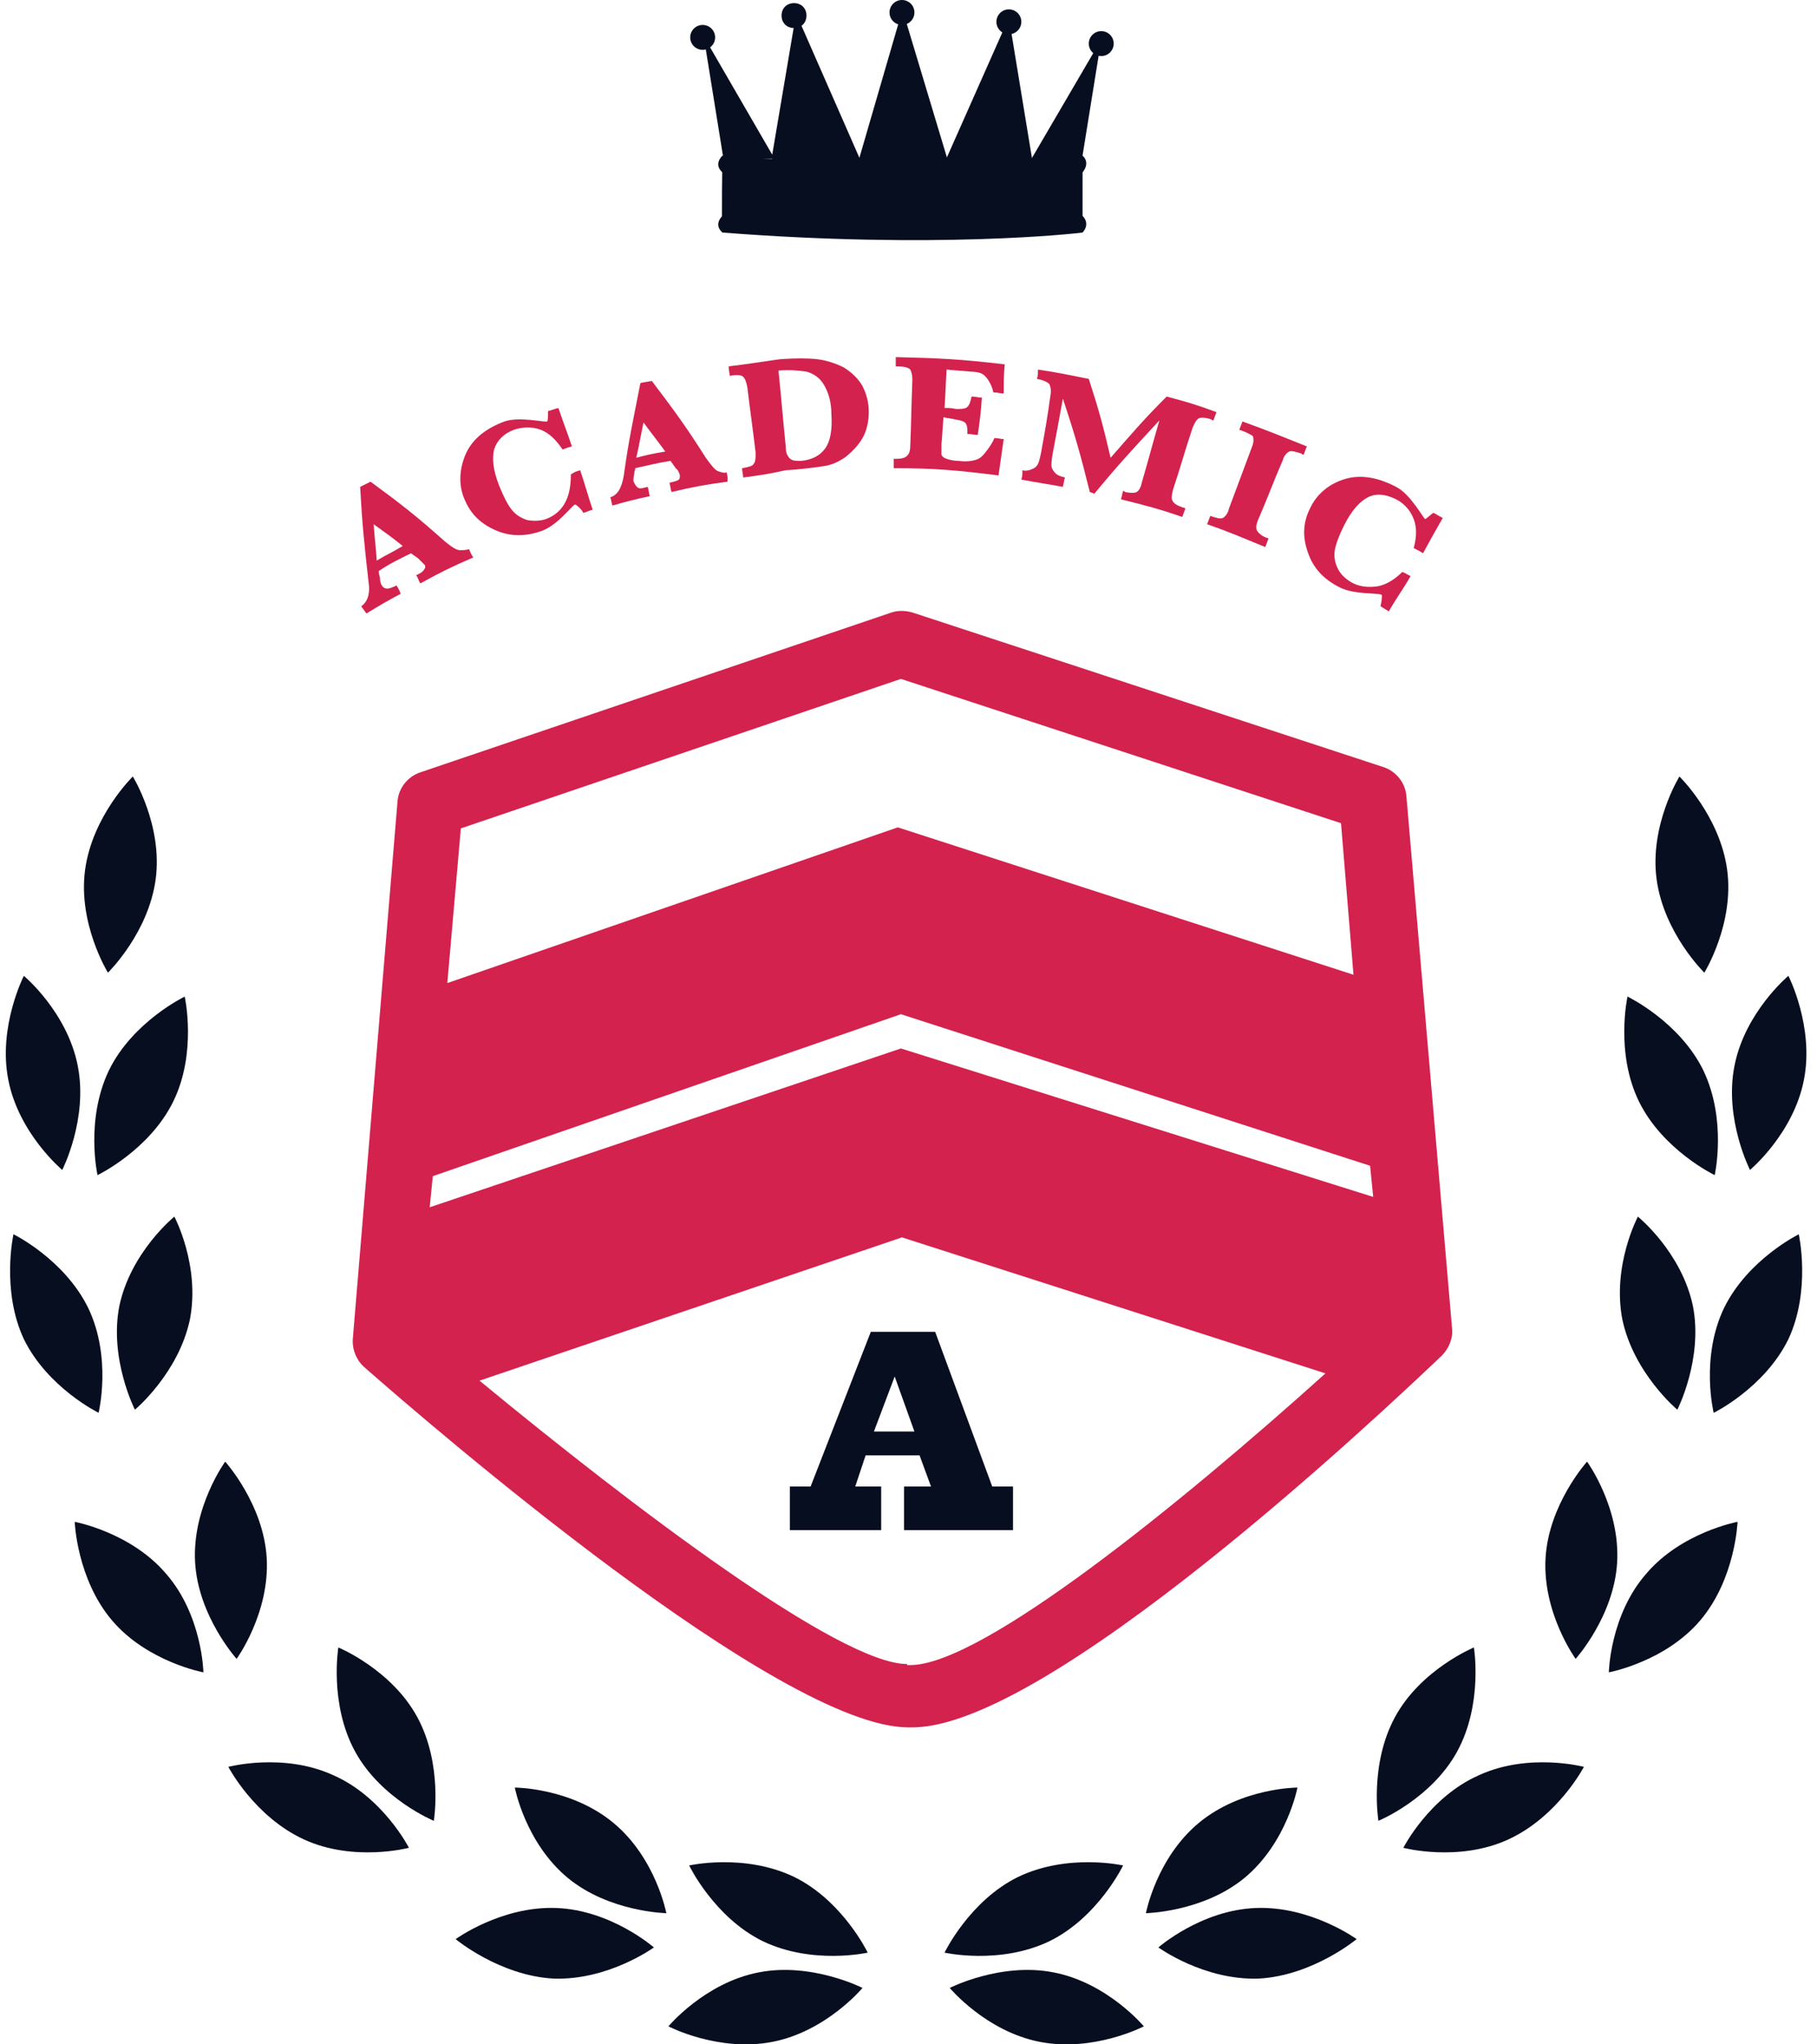 <svg width="80" height="90" viewBox="0 0 80 90" fill="none" xmlns="http://www.w3.org/2000/svg">
<path d="M61.922 35.052C61.877 34.458 61.465 33.955 60.917 33.772L40.169 26.963C39.849 26.872 39.529 26.872 39.255 26.963L18.507 34.001C17.959 34.184 17.547 34.686 17.502 35.281L15.537 58.907C15.491 59.364 15.674 59.867 16.039 60.187C19.056 62.838 34.365 76.045 39.986 76.045H40.169C46.11 76.045 60.643 62.381 63.476 59.684C63.796 59.364 63.979 58.907 63.933 58.496L61.922 35.052ZM20.29 36.469L39.666 29.888L59.043 36.24L59.592 42.912L39.529 36.423L19.695 43.278L20.29 36.469ZM19.056 51.778L39.666 44.649L60.323 51.321L60.46 52.692L39.666 46.157L18.919 53.149L19.056 51.778ZM39.941 73.257C36.97 73.257 27.876 66.357 21.112 60.781L39.712 54.474L58.358 60.461C51.96 66.219 43.231 73.303 40.078 73.303H39.941V73.257Z" fill="#D3224D"/>
<path d="M16.68 25.135C16.68 25.227 16.68 25.272 16.726 25.41C16.726 25.592 16.771 25.729 16.817 25.775C16.863 25.866 16.954 25.912 17.046 25.912C17.137 25.912 17.274 25.866 17.457 25.775C17.548 25.912 17.594 26.004 17.64 26.141C17.046 26.461 16.726 26.643 16.132 27.009C16.04 26.872 15.995 26.826 15.903 26.689C16.177 26.506 16.314 26.141 16.223 25.592C16.04 23.947 15.949 23.125 15.857 21.434C16.04 21.342 16.132 21.297 16.314 21.205C17.685 22.21 18.325 22.713 19.559 23.81C19.879 24.084 20.108 24.221 20.245 24.221C20.382 24.221 20.519 24.221 20.656 24.176C20.702 24.313 20.747 24.404 20.839 24.541C19.879 24.953 19.422 25.181 18.508 25.684C18.417 25.547 18.417 25.455 18.325 25.318C18.554 25.227 18.645 25.135 18.691 25.044C18.736 24.998 18.736 24.907 18.691 24.861C18.645 24.815 18.599 24.77 18.508 24.678C18.462 24.633 18.462 24.633 18.417 24.587C18.279 24.495 18.234 24.45 18.097 24.358C17.548 24.633 17.228 24.77 16.68 25.135ZM16.589 24.678C17.046 24.404 17.274 24.313 17.731 24.038C17.228 23.627 16.954 23.444 16.451 23.079C16.497 23.719 16.543 24.038 16.589 24.678Z" fill="#D3224D"/>
<path d="M25.546 20.703C25.774 21.388 25.866 21.754 26.094 22.439C25.912 22.485 25.866 22.531 25.683 22.577C25.592 22.394 25.363 22.211 25.317 22.211C25.18 22.257 24.586 23.079 23.901 23.354C23.169 23.628 22.484 23.628 21.844 23.354C21.204 23.079 20.747 22.668 20.473 22.028C20.199 21.434 20.199 20.749 20.473 20.063C20.747 19.378 21.342 18.875 22.21 18.555C22.85 18.326 23.992 18.601 24.084 18.555C24.129 18.555 24.129 18.281 24.129 18.098C24.312 18.052 24.403 18.007 24.586 17.961C24.815 18.646 24.952 18.966 25.18 19.652C24.998 19.698 24.906 19.743 24.769 19.789C24.495 19.378 24.175 19.058 23.809 18.921C23.444 18.784 23.032 18.784 22.621 18.921C22.164 19.103 21.89 19.378 21.753 19.789C21.662 20.2 21.707 20.703 21.981 21.388C22.164 21.845 22.347 22.211 22.53 22.439C22.712 22.668 22.941 22.805 23.215 22.896C23.489 22.942 23.764 22.942 24.038 22.851C24.404 22.714 24.678 22.485 24.86 22.165C25.043 21.846 25.135 21.434 25.135 20.886C25.272 20.794 25.363 20.749 25.546 20.703Z" fill="#D3224D"/>
<path d="M27.968 20.61C27.968 20.702 27.922 20.747 27.922 20.884C27.877 21.067 27.877 21.204 27.922 21.25C27.968 21.341 28.014 21.433 28.105 21.479C28.196 21.524 28.334 21.479 28.516 21.433C28.562 21.57 28.562 21.661 28.608 21.844C27.968 21.981 27.602 22.073 26.962 22.256C26.917 22.118 26.917 22.027 26.871 21.89C27.191 21.799 27.374 21.479 27.465 20.93C27.694 19.285 27.877 18.508 28.196 16.863C28.379 16.817 28.471 16.817 28.699 16.771C29.704 18.097 30.207 18.782 31.076 20.153C31.304 20.473 31.487 20.702 31.624 20.747C31.761 20.793 31.898 20.839 31.989 20.793C32.035 20.93 32.035 21.022 32.035 21.204C31.03 21.341 30.527 21.433 29.567 21.661C29.522 21.524 29.522 21.433 29.476 21.25C29.704 21.204 29.842 21.159 29.887 21.113C29.933 21.067 29.933 21.022 29.933 20.93C29.933 20.884 29.887 20.793 29.842 20.702C29.796 20.656 29.796 20.656 29.75 20.61C29.659 20.473 29.613 20.427 29.522 20.29C28.928 20.382 28.608 20.473 27.968 20.61ZM28.014 20.153C28.516 20.016 28.745 19.971 29.293 19.879C28.928 19.376 28.699 19.102 28.334 18.599C28.196 19.239 28.151 19.559 28.014 20.153Z" fill="#D3224D"/>
<path d="M32.721 21.021C32.721 20.884 32.675 20.793 32.675 20.61C32.949 20.564 33.132 20.519 33.178 20.427C33.269 20.336 33.269 20.153 33.269 19.925C33.132 18.782 33.041 18.188 32.904 17.046C32.858 16.817 32.812 16.68 32.721 16.588C32.63 16.497 32.401 16.497 32.127 16.543C32.127 16.406 32.081 16.314 32.081 16.131C32.355 16.086 32.492 16.086 32.767 16.04C33.452 15.949 34.001 15.857 34.366 15.812C35.006 15.766 35.554 15.766 35.966 15.812C36.377 15.857 36.788 15.994 37.154 16.177C37.519 16.406 37.794 16.68 37.976 17C38.159 17.365 38.251 17.731 38.251 18.142C38.251 18.554 38.159 18.965 37.976 19.285C37.794 19.605 37.519 19.879 37.245 20.107C36.925 20.336 36.605 20.473 36.285 20.519C35.966 20.564 35.371 20.656 34.595 20.701C33.772 20.884 33.406 20.93 32.721 21.021ZM34.275 16.314C34.412 17.64 34.458 18.325 34.595 19.65C34.595 19.879 34.64 20.016 34.686 20.062C34.732 20.153 34.777 20.199 34.869 20.244C34.96 20.29 35.097 20.29 35.28 20.29C35.737 20.244 36.103 20.062 36.331 19.742C36.56 19.422 36.651 18.919 36.605 18.234C36.605 17.685 36.468 17.274 36.285 16.954C36.103 16.634 35.828 16.451 35.509 16.36C35.189 16.314 34.777 16.269 34.275 16.314Z" fill="#D3224D"/>
<path d="M41.541 18.371C41.496 18.874 41.495 19.102 41.45 19.559C41.45 19.788 41.45 19.925 41.45 20.017C41.495 20.108 41.541 20.154 41.678 20.199C41.815 20.245 41.998 20.291 42.227 20.291C42.547 20.336 42.821 20.291 42.958 20.245C43.141 20.199 43.278 20.062 43.415 19.879C43.552 19.697 43.689 19.514 43.781 19.285C43.963 19.285 44.055 19.331 44.192 19.331C44.1 19.971 44.055 20.291 43.963 20.93C42.135 20.702 41.176 20.611 39.348 20.611C39.348 20.474 39.348 20.382 39.348 20.199C39.393 20.199 39.393 20.199 39.439 20.199C39.713 20.199 39.85 20.154 39.942 20.062C40.033 19.971 40.079 19.834 40.079 19.605C40.124 18.463 40.125 17.869 40.17 16.726C40.17 16.498 40.124 16.36 40.079 16.269C39.987 16.178 39.805 16.132 39.53 16.132C39.485 16.132 39.485 16.132 39.439 16.132C39.439 15.995 39.439 15.903 39.439 15.721C41.358 15.766 42.318 15.812 44.237 16.041C44.192 16.543 44.192 16.817 44.192 17.32C44.009 17.32 43.918 17.274 43.735 17.274C43.689 17.046 43.598 16.863 43.506 16.726C43.415 16.589 43.324 16.498 43.232 16.452C43.141 16.406 42.958 16.36 42.729 16.36C42.318 16.315 42.09 16.315 41.678 16.269C41.633 16.955 41.633 17.274 41.587 17.96C41.77 17.96 41.907 17.96 42.09 18.006C42.318 18.006 42.501 18.006 42.592 17.914C42.684 17.823 42.73 17.686 42.775 17.457C42.958 17.457 43.049 17.503 43.232 17.503C43.187 18.143 43.141 18.508 43.049 19.148C42.867 19.148 42.775 19.102 42.592 19.102C42.592 19.057 42.592 19.057 42.592 19.057C42.592 18.92 42.592 18.783 42.547 18.691C42.501 18.554 42.318 18.508 42.044 18.463C41.861 18.417 41.77 18.417 41.541 18.371Z" fill="#D3224D"/>
<path d="M47.984 21.662C47.573 20.017 47.345 19.194 46.796 17.549C46.614 18.555 46.522 19.057 46.339 20.017C46.294 20.245 46.294 20.428 46.294 20.52C46.294 20.611 46.385 20.748 46.476 20.84C46.568 20.931 46.705 20.977 46.888 21.022C46.842 21.16 46.842 21.251 46.796 21.434C46.065 21.297 45.7 21.251 44.968 21.114C45.014 20.977 45.014 20.885 45.014 20.702C45.151 20.748 45.334 20.703 45.425 20.657C45.562 20.611 45.654 20.52 45.7 20.428C45.745 20.337 45.791 20.154 45.837 19.925C46.019 18.92 46.111 18.417 46.248 17.412C46.294 17.183 46.248 17.001 46.202 16.909C46.111 16.818 45.928 16.727 45.654 16.681C45.7 16.544 45.7 16.452 45.7 16.27C46.614 16.407 47.025 16.498 47.939 16.681C48.396 18.098 48.579 18.783 48.898 20.154C49.858 19.057 50.315 18.509 51.366 17.458C52.235 17.686 52.692 17.823 53.56 18.143C53.514 18.28 53.468 18.372 53.423 18.509C53.377 18.509 53.377 18.509 53.331 18.463C53.057 18.372 52.874 18.372 52.783 18.417C52.692 18.463 52.6 18.6 52.509 18.829C52.143 19.926 52.006 20.474 51.641 21.571C51.595 21.799 51.549 21.936 51.641 22.073C51.686 22.165 51.823 22.256 52.097 22.348C52.143 22.348 52.143 22.348 52.189 22.393C52.143 22.53 52.097 22.622 52.052 22.759C51.001 22.393 50.452 22.256 49.355 21.982C49.401 21.845 49.401 21.753 49.447 21.616C49.493 21.616 49.493 21.616 49.538 21.662C49.767 21.708 49.95 21.708 50.041 21.662C50.132 21.616 50.224 21.479 50.27 21.251C50.589 20.154 50.727 19.606 51.046 18.509C49.858 19.788 49.264 20.428 48.167 21.753C48.167 21.708 48.122 21.708 47.984 21.662Z" fill="#D3224D"/>
<path d="M54.565 18.92C54.611 18.783 54.657 18.692 54.702 18.555C55.845 18.966 56.393 19.195 57.536 19.651C57.49 19.789 57.444 19.88 57.399 20.017C57.353 20.017 57.353 20.017 57.307 19.971C57.033 19.88 56.85 19.834 56.759 19.88C56.667 19.926 56.53 20.063 56.485 20.246C56.028 21.297 55.845 21.845 55.388 22.896C55.296 23.125 55.296 23.262 55.342 23.353C55.388 23.445 55.525 23.582 55.753 23.673C55.799 23.673 55.799 23.673 55.845 23.719C55.799 23.856 55.753 23.947 55.708 24.084C54.702 23.673 54.2 23.445 53.148 23.079C53.194 22.942 53.24 22.851 53.286 22.713C53.56 22.805 53.742 22.851 53.834 22.805C53.925 22.759 54.062 22.622 54.108 22.393C54.52 21.297 54.702 20.794 55.114 19.697C55.205 19.469 55.205 19.332 55.159 19.195C55.022 19.103 54.839 19.012 54.565 18.92Z" fill="#D3224D"/>
<path d="M62.106 25.363C61.74 26.003 61.512 26.277 61.146 26.916C61.009 26.825 60.918 26.779 60.781 26.688C60.827 26.505 60.872 26.185 60.827 26.185C60.689 26.094 59.638 26.185 58.998 25.865C58.267 25.5 57.81 24.997 57.582 24.312C57.353 23.672 57.353 23.032 57.673 22.392C57.947 21.798 58.45 21.341 59.136 21.113C59.821 20.884 60.598 20.976 61.466 21.433C62.106 21.752 62.654 22.803 62.746 22.849C62.792 22.849 62.974 22.666 63.111 22.575C63.294 22.666 63.34 22.712 63.523 22.803C63.157 23.443 62.974 23.763 62.654 24.357C62.517 24.266 62.426 24.22 62.243 24.129C62.38 23.626 62.38 23.215 62.243 22.849C62.106 22.484 61.832 22.164 61.466 21.981C61.009 21.752 60.598 21.707 60.232 21.89C59.867 22.072 59.501 22.484 59.181 23.123C58.953 23.58 58.816 23.946 58.77 24.22C58.724 24.494 58.77 24.769 58.907 25.043C59.044 25.317 59.273 25.5 59.501 25.637C59.821 25.82 60.187 25.865 60.598 25.82C60.964 25.774 61.375 25.546 61.74 25.18C61.878 25.226 61.923 25.271 62.106 25.363Z" fill="#D3224D"/>
<path d="M39.803 67.362V65.442H40.991L40.488 64.071H38.112L37.655 65.442H38.797V67.362H34.776V65.442H35.69L38.34 58.633H41.174L43.687 65.442H44.601V67.362H39.803ZM39.392 60.598L38.478 63.02H40.26L39.392 60.598Z" fill="#070E20"/>
<path d="M72.16 48.489C73.211 50.637 75.496 51.733 75.496 51.733C75.496 51.733 76.044 49.311 74.993 47.118C73.942 44.97 71.657 43.873 71.657 43.873C71.657 43.873 71.109 46.341 72.16 48.489Z" fill="#070E20"/>
<path d="M79.426 47.529C78.969 49.905 77.05 51.505 77.05 51.505C77.05 51.505 75.907 49.266 76.364 46.935C76.821 44.559 78.741 42.959 78.741 42.959C78.741 42.959 79.883 45.198 79.426 47.529Z" fill="#070E20"/>
<path d="M71.429 58.085C71.931 60.461 73.851 62.061 73.851 62.061C73.851 62.061 74.993 59.821 74.536 57.491C74.034 55.114 72.114 53.56 72.114 53.56C72.114 53.56 70.972 55.708 71.429 58.085Z" fill="#070E20"/>
<path d="M78.741 58.954C77.69 61.102 75.451 62.198 75.451 62.198C75.451 62.198 74.856 59.776 75.907 57.583C76.959 55.435 79.198 54.338 79.198 54.338C79.198 54.338 79.746 56.806 78.741 58.954Z" fill="#070E20"/>
<path d="M68.048 68.596C67.91 71.018 69.373 73.029 69.373 73.029C69.373 73.029 71.064 71.155 71.201 68.779C71.338 66.356 69.876 64.346 69.876 64.346C69.876 64.346 68.185 66.219 68.048 68.596Z" fill="#070E20"/>
<path d="M74.857 71.338C73.303 73.166 70.835 73.623 70.835 73.623C70.835 73.623 70.881 71.109 72.481 69.281C74.034 67.453 76.502 66.996 76.502 66.996C76.502 66.996 76.411 69.51 74.857 71.338Z" fill="#070E20"/>
<path d="M61.421 75.589C60.279 77.691 60.69 80.159 60.69 80.159C60.69 80.159 63.02 79.2 64.163 77.097C65.305 74.995 64.894 72.527 64.894 72.527C64.894 72.527 62.563 73.487 61.421 75.589Z" fill="#070E20"/>
<path d="M66.402 80.982C64.209 81.987 61.787 81.347 61.787 81.347C61.787 81.347 62.929 79.108 65.123 78.148C67.316 77.143 69.738 77.783 69.738 77.783C69.738 77.783 68.596 79.976 66.402 80.982Z" fill="#070E20"/>
<path d="M52.784 80.249C50.91 81.803 50.453 84.225 50.453 84.225C50.453 84.225 52.967 84.179 54.795 82.671C56.668 81.117 57.125 78.695 57.125 78.695C57.125 78.695 54.657 78.695 52.784 80.249Z" fill="#070E20"/>
<path d="M55.434 87.104C53.012 87.195 51.002 85.733 51.002 85.733C51.002 85.733 52.875 84.088 55.297 83.996C57.719 83.905 59.73 85.367 59.73 85.367C59.73 85.367 57.811 86.967 55.434 87.104Z" fill="#070E20"/>
<path d="M44.832 82.626C42.684 83.677 41.587 85.962 41.587 85.962C41.587 85.962 44.01 86.511 46.203 85.46C48.351 84.409 49.448 82.124 49.448 82.124C49.448 82.124 47.026 81.575 44.832 82.626Z" fill="#070E20"/>
<path d="M45.792 89.892C43.415 89.436 41.816 87.516 41.816 87.516C41.816 87.516 44.055 86.374 46.386 86.831C48.762 87.288 50.362 89.207 50.362 89.207C50.362 89.207 48.168 90.35 45.792 89.892Z" fill="#070E20"/>
<path d="M76.045 38.297C76.365 40.673 75.04 42.821 75.04 42.821C75.04 42.821 73.257 41.084 72.938 38.708C72.618 36.331 73.943 34.184 73.943 34.184C73.943 34.184 75.725 35.92 76.045 38.297Z" fill="#070E20"/>
<path d="M7.63 48.489C6.579 50.637 4.294 51.733 4.294 51.733C4.294 51.733 3.746 49.311 4.797 47.118C5.848 44.97 8.133 43.873 8.133 43.873C8.133 43.873 8.682 46.341 7.63 48.489Z" fill="#070E20"/>
<path d="M0.364 47.529C0.821 49.905 2.741 51.505 2.741 51.505C2.741 51.505 3.883 49.266 3.426 46.935C2.969 44.559 1.05 42.959 1.05 42.959C1.05 42.959 -0.093 45.198 0.364 47.529Z" fill="#070E20"/>
<path d="M8.362 58.085C7.86 60.461 5.94 62.061 5.94 62.061C5.94 62.061 4.798 59.821 5.255 57.491C5.758 55.114 7.677 53.56 7.677 53.56C7.677 53.56 8.819 55.708 8.362 58.085Z" fill="#070E20"/>
<path d="M1.05 58.952C2.101 61.1 4.341 62.196 4.341 62.196C4.341 62.196 4.935 59.774 3.884 57.581C2.832 55.433 0.593 54.336 0.593 54.336C0.593 54.336 0.045 56.804 1.05 58.952Z" fill="#070E20"/>
<path d="M11.743 68.596C11.88 71.018 10.418 73.029 10.418 73.029C10.418 73.029 8.727 71.155 8.59 68.779C8.453 66.356 9.915 64.346 9.915 64.346C9.915 64.346 11.606 66.219 11.743 68.596Z" fill="#070E20"/>
<path d="M4.934 71.338C6.488 73.166 8.956 73.623 8.956 73.623C8.956 73.623 8.91 71.109 7.311 69.281C5.757 67.453 3.289 66.996 3.289 66.996C3.289 66.996 3.38 69.51 4.934 71.338Z" fill="#070E20"/>
<path d="M18.37 75.589C19.512 77.691 19.101 80.159 19.101 80.159C19.101 80.159 16.77 79.2 15.628 77.097C14.486 74.995 14.897 72.527 14.897 72.527C14.897 72.527 17.227 73.487 18.37 75.589Z" fill="#070E20"/>
<path d="M13.389 80.982C15.582 81.987 18.005 81.347 18.005 81.347C18.005 81.347 16.862 79.108 14.668 78.148C12.475 77.143 10.053 77.783 10.053 77.783C10.053 77.783 11.195 79.976 13.389 80.982Z" fill="#070E20"/>
<path d="M27.008 80.249C28.881 81.803 29.338 84.225 29.338 84.225C29.338 84.225 26.825 84.179 24.997 82.671C23.123 81.117 22.666 78.695 22.666 78.695C22.666 78.695 25.134 78.695 27.008 80.249Z" fill="#070E20"/>
<path d="M24.357 87.104C26.779 87.195 28.79 85.733 28.79 85.733C28.79 85.733 26.916 84.088 24.494 83.996C22.072 83.905 20.061 85.367 20.061 85.367C20.061 85.367 21.98 86.967 24.357 87.104Z" fill="#070E20"/>
<path d="M34.959 82.626C37.107 83.677 38.204 85.962 38.204 85.962C38.204 85.962 35.782 86.511 33.588 85.46C31.44 84.409 30.343 82.124 30.343 82.124C30.343 82.124 32.765 81.575 34.959 82.626Z" fill="#070E20"/>
<path d="M33.999 89.892C36.376 89.436 37.975 87.516 37.975 87.516C37.975 87.516 35.736 86.374 33.405 86.831C31.029 87.288 29.429 89.207 29.429 89.207C29.429 89.207 31.623 90.35 33.999 89.892Z" fill="#070E20"/>
<path d="M3.746 38.297C3.426 40.673 4.752 42.821 4.752 42.821C4.752 42.821 6.534 41.084 6.854 38.708C7.174 36.331 5.848 34.184 5.848 34.184C5.848 34.184 4.066 35.92 3.746 38.297Z" fill="#070E20"/>
<path d="M47.664 10.146C47.664 10.146 40.306 10.785 31.806 10.146C31.76 9.643 31.806 6.992 31.806 6.992C40.626 7.678 47.664 6.992 47.664 6.992V10.146Z" fill="#070E20"/>
<path d="M47.664 10.237C47.344 10.283 41.175 10.968 31.806 10.237C31.395 9.871 31.806 9.506 31.806 9.506C40.581 10.191 47.664 9.506 47.664 9.506C47.664 9.506 48.03 9.826 47.664 10.237Z" fill="#070E20"/>
<path d="M45.334 7.129H47.618L48.487 1.736L45.334 7.129Z" fill="#070E20"/>
<path d="M44.42 0.777L41.541 7.267V7.358H45.471V7.175L44.42 0.777Z" fill="#070E20"/>
<path d="M39.758 0.502H39.712L37.838 6.946L35.051 0.593L34 6.809L30.983 1.599L31.852 6.991H34V7.037V7.22H37.793L37.747 7.311H37.701V7.357H41.723V7.037L39.758 0.502Z" fill="#070E20"/>
<path d="M47.664 7.587C47.344 7.632 41.175 8.318 31.806 7.587C31.395 7.221 31.806 6.855 31.806 6.855C40.581 7.541 47.664 6.855 47.664 6.855C47.664 6.855 48.03 7.13 47.664 7.587Z" fill="#070E20"/>
<path d="M39.712 1.097C40.015 1.097 40.261 0.851 40.261 0.548C40.261 0.246 40.015 0 39.712 0C39.41 0 39.164 0.246 39.164 0.548C39.164 0.851 39.41 1.097 39.712 1.097Z" fill="#070E20"/>
<path d="M44.419 1.509C44.722 1.509 44.968 1.263 44.968 0.961C44.968 0.658 44.722 0.412 44.419 0.412C44.117 0.412 43.871 0.658 43.871 0.961C43.871 1.263 44.117 1.509 44.419 1.509Z" fill="#070E20"/>
<path d="M48.487 2.468C48.79 2.468 49.035 2.222 49.035 1.919C49.035 1.617 48.79 1.371 48.487 1.371C48.184 1.371 47.938 1.617 47.938 1.919C47.938 2.222 48.184 2.468 48.487 2.468Z" fill="#070E20"/>
<path d="M35.508 0.685C35.508 1.005 35.279 1.234 34.959 1.234C34.64 1.234 34.411 1.005 34.411 0.685C34.411 0.365 34.64 0.137 34.959 0.137C35.279 0.137 35.508 0.365 35.508 0.685Z" fill="#070E20"/>
<path d="M30.938 2.194C31.24 2.194 31.486 1.949 31.486 1.646C31.486 1.343 31.24 1.098 30.938 1.098C30.635 1.098 30.389 1.343 30.389 1.646C30.389 1.949 30.635 2.194 30.938 2.194Z" fill="#070E20"/>
</svg>
